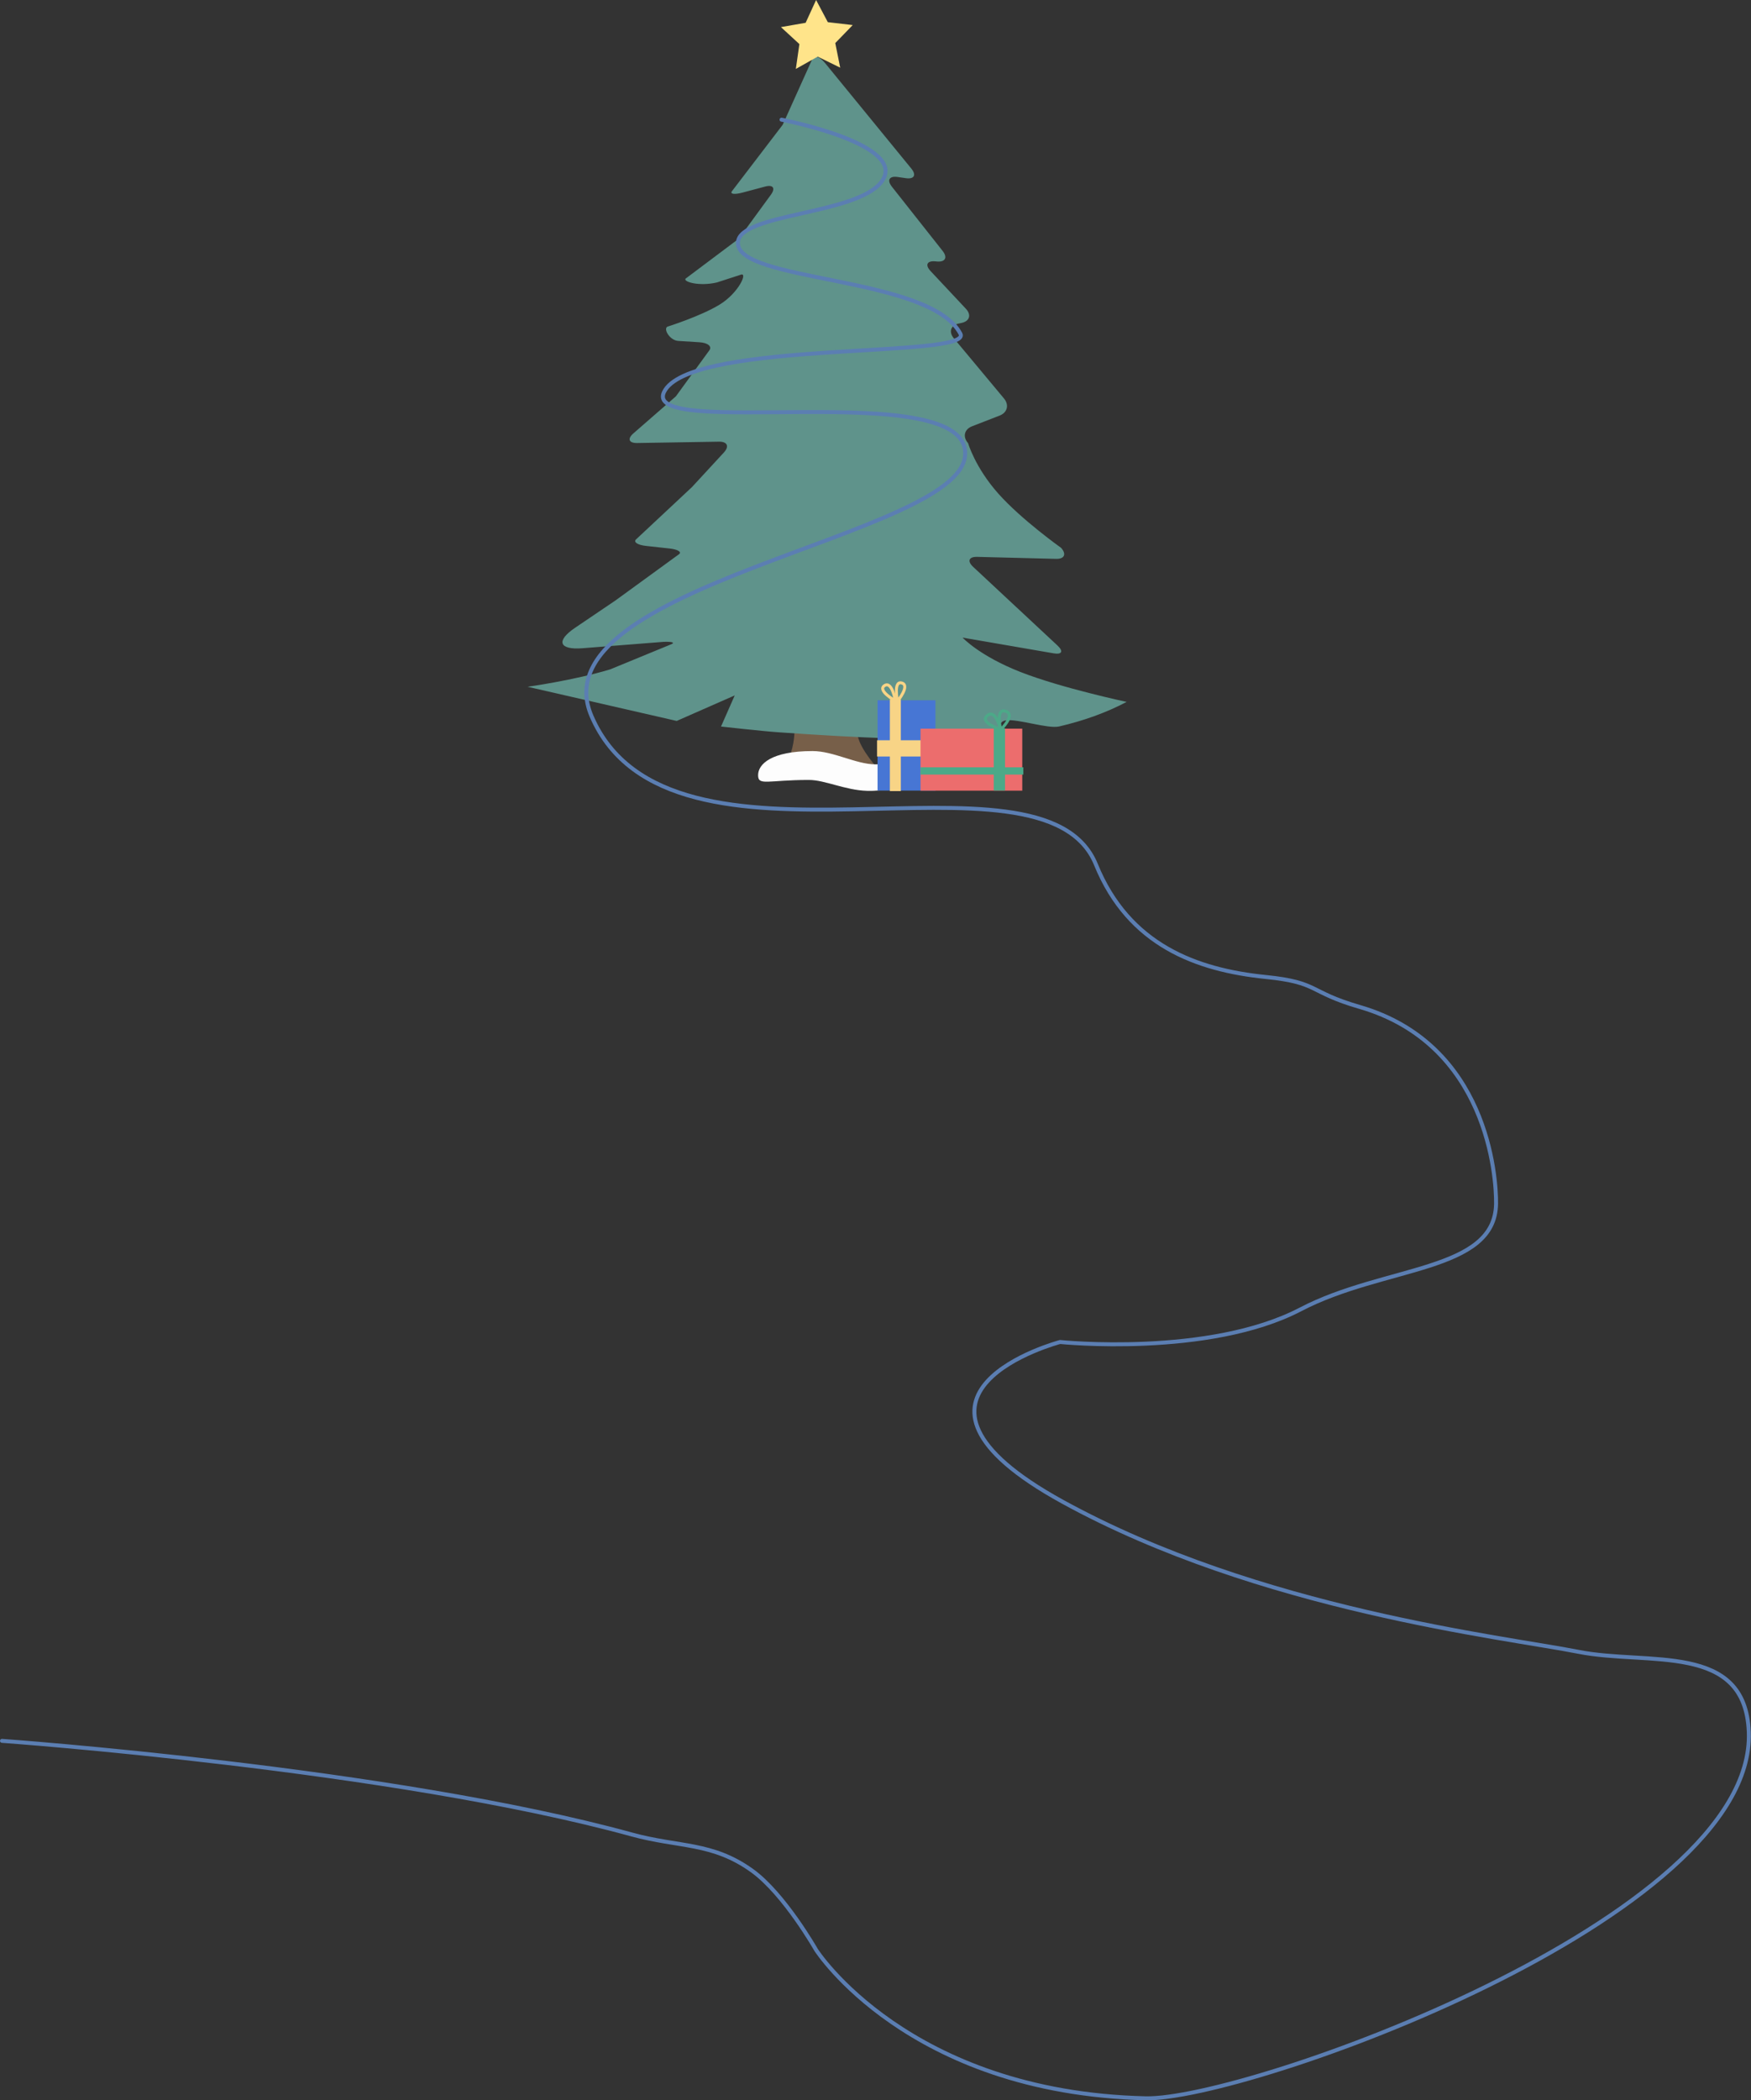 <?xml version="1.0" encoding="UTF-8"?> <svg xmlns="http://www.w3.org/2000/svg" width="1769" height="2121" viewBox="0 0 1769 2121" fill="none"><rect x="0" y="0" width="1769" height="2121" fill="#333333" stroke="none"/> <path d="M802.598 728.311L868.318 722C868.318 722 862.34 733.52 868.179 748.43C874.017 763.33 891.672 781.63 891.672 781.63H788.967C788.967 781.63 796.968 768.851 800.375 755.521C803.783 742.181 802.598 728.311 802.598 728.311Z" fill="#775F49"></path> <path d="M790.746 126C790.684 126.11 739.496 193.05 739.496 193.05C737.223 196.03 741.982 196.67 750.132 194.5L772.962 188.41C781.102 186.23 783.693 189.97 778.735 196.76L746.367 241.05C746.322 241.12 692.646 281.37 692.646 281.37C689.851 284.43 706.016 289.48 724.202 285.25L748.16 277.49C755.945 274.29 746.401 295.74 727.037 307.59C707.672 319.44 674.152 329.93 674.152 329.93C670.048 332.51 676.784 343.76 685.228 344.28L706.572 345.62C715.025 346.15 719.535 349.79 716.652 353.75C716.652 353.75 682.846 400.21 682.846 400.22L639.923 437.64C633.583 443.16 635.306 447.52 643.752 447.38L726.332 446.02C734.787 445.88 737.019 450.77 731.32 456.95L699.041 491.92C698.942 492.01 642.621 544.67 642.621 544.67C639.698 547.4 644.155 550.37 652.571 551.28L676.411 553.9C684.828 554.82 689.065 557.44 685.893 559.75C685.893 559.75 621.976 606.25 621.895 606.3L581 633.96C561.376 647.23 564.761 656.48 588.557 654.61L670.325 648.18C678.775 647.82 682.277 648.91 678.162 650.6C678.162 650.6 616.468 675.95 616.441 675.97C579.48 687.11 533 693.53 533 693.53L683.64 728.04L742.28 702.26L728.428 733.69C728.428 733.69 769.584 738.32 786.14 739.47C868.65 745.21 940.228 748.75 1001.88 743.78C1012.98 742.89 1005.67 728.96 1016.13 727.48C1028.54 725.72 1058.58 736.29 1070.11 733.6C1094.77 727.83 1117.45 719.77 1138.23 708.82C1138.23 708.82 1072.44 694.86 1031 678.63C989.553 662.39 972.461 643.89 972.461 643.89L1064.51 659.77C1072.87 661.21 1074.58 657.68 1068.38 651.89L983.159 572.45C976.952 566.66 978.765 562.14 987.22 562.35L1066.94 564.36C1075.39 564.58 1077.67 559.61 1072.03 553.26C1072.03 553.26 1032.06 524.89 1008.56 498.45C985.066 472.01 978.037 447.51 978.037 447.51C972.387 441.16 974.181 433.55 982.033 430.49L1009.91 419.67C1017.75 416.63 1019.71 408.87 1014.27 402.35L986.59 369.16L963.636 341.63C958.202 335.11 960.478 328.42 968.738 326.68L971.355 326.13C979.616 324.4 981.594 317.96 975.782 311.77L940.18 273.78C934.367 267.58 936.496 263.17 944.927 263.93L946.558 264.08C954.998 264.83 957.559 260.05 952.296 253.38L901.129 188.62C895.866 181.96 898.389 177.53 906.776 178.72L915.208 179.93C923.595 181.13 926.028 176.77 920.657 170.2L833.786 63.97C828.415 57.4 822.669 55.14 820.967 58.92C820.967 58.92 790.772 125.96 790.746 126Z" fill="#5F938B"></path> <path d="M789.561 120.87C789.561 120.87 921.339 146.24 889.772 184.59C863.228 216.85 747.389 215.69 745.53 244.64C742.939 285 939.413 278.35 970.291 337.03C983.496 362.12 704.034 343.32 672.027 393.81C638.466 446.74 982.821 378.08 974.975 460.39C967.128 542.71 540.667 590.66 597.578 723.13C676.499 906.83 1053.25 740.53 1107.21 873.04C1140.41 954.57 1209.11 979.58 1278.87 986.62C1333 992.09 1321.31 1001.68 1373.68 1016.87C1502.83 1054.33 1511.85 1188.31 1511.44 1215.68C1510.42 1284.64 1398.57 1278.06 1314.08 1322.19C1221.28 1370.65 1070.97 1355.21 1070.97 1355.21C1070.97 1355.21 874.533 1407.18 1073.47 1516.5C1272.42 1625.83 1519.83 1653.25 1594.57 1668.07C1665.14 1682.05 1763.43 1657.89 1766.78 1749.24C1773.7 1937.37 1258.37 2121.29 1157.45 2118.95C916.885 2113.37 824.484 1969.11 824.484 1969.11C824.484 1969.11 792.398 1912.53 759.758 1889.05C719.536 1860.13 686.031 1865.67 638.258 1852.55C396.029 1786 2 1758 2 1758" stroke="#5B7EB2" stroke-width="4" stroke-miterlimit="10" stroke-linecap="round"></path> <path d="M804.026 69.59L807.601 44.52L788.975 27.37L813.923 23.02L824.486 0L836.33 22.39L861.484 25.32L843.855 43.5L848.839 68.33L826.1 57.18L804.026 69.59Z" fill="#FFE48A"></path> <path opacity="0.988" d="M765.891 782.791C765.891 771.681 779.184 758.461 820.92 758.461C842.028 758.461 864.719 771.771 884.218 771.881C912.589 772.051 913.831 758.931 928.618 771.731C940.671 782.151 910.583 799.681 875.838 798.621C853.746 797.951 833.457 787.631 817.234 787.631C775.497 787.631 765.891 793.901 765.891 782.791Z" fill="white"></path> <path d="M886.584 707.181H945.05V798.391H886.584V707.181Z" fill="#4776D4"></path> <path d="M886.085 747.561H945.185V763.96H886.085V747.561Z" fill="#F8D486"></path> <path d="M899.003 706.341H910.098V798.891H899.003V706.341Z" fill="#F8D486"></path> <path d="M904.556 707.721C904.556 707.721 885.945 697.351 893.611 692.371C901.276 687.391 904.556 707.721 904.556 707.721Z" stroke="#F8D486" stroke-width="3" stroke-miterlimit="10"></path> <path d="M906.735 708.07C906.735 708.07 902.245 687.24 911.046 689.72C919.846 692.19 906.735 708.07 906.735 708.07Z" stroke="#F8D486" stroke-width="3" stroke-miterlimit="10"></path> <path d="M929.984 735.821H1032.77V798.46H929.984V735.821Z" fill="#EC6D6D"></path> <path d="M1003.96 735.5H1015.36V798.34H1003.96V735.5Z" fill="#4CA988"></path> <path d="M929.928 774.88H1033.87V782.2H929.928V774.88Z" fill="#4CA988"></path> <path d="M1010.63 736.581C1010.63 736.581 988.892 729.691 997.501 722.591C1006.11 715.491 1010.63 736.581 1010.63 736.581Z" stroke="#4CA988" stroke-width="3" stroke-miterlimit="10"></path> <path d="M1011.01 736.771C1011.01 736.771 1005.45 714.661 1016.01 718.251C1026.58 721.851 1011.01 736.771 1011.01 736.771Z" stroke="#4CA988" stroke-width="3" stroke-miterlimit="10"></path> </svg> 
